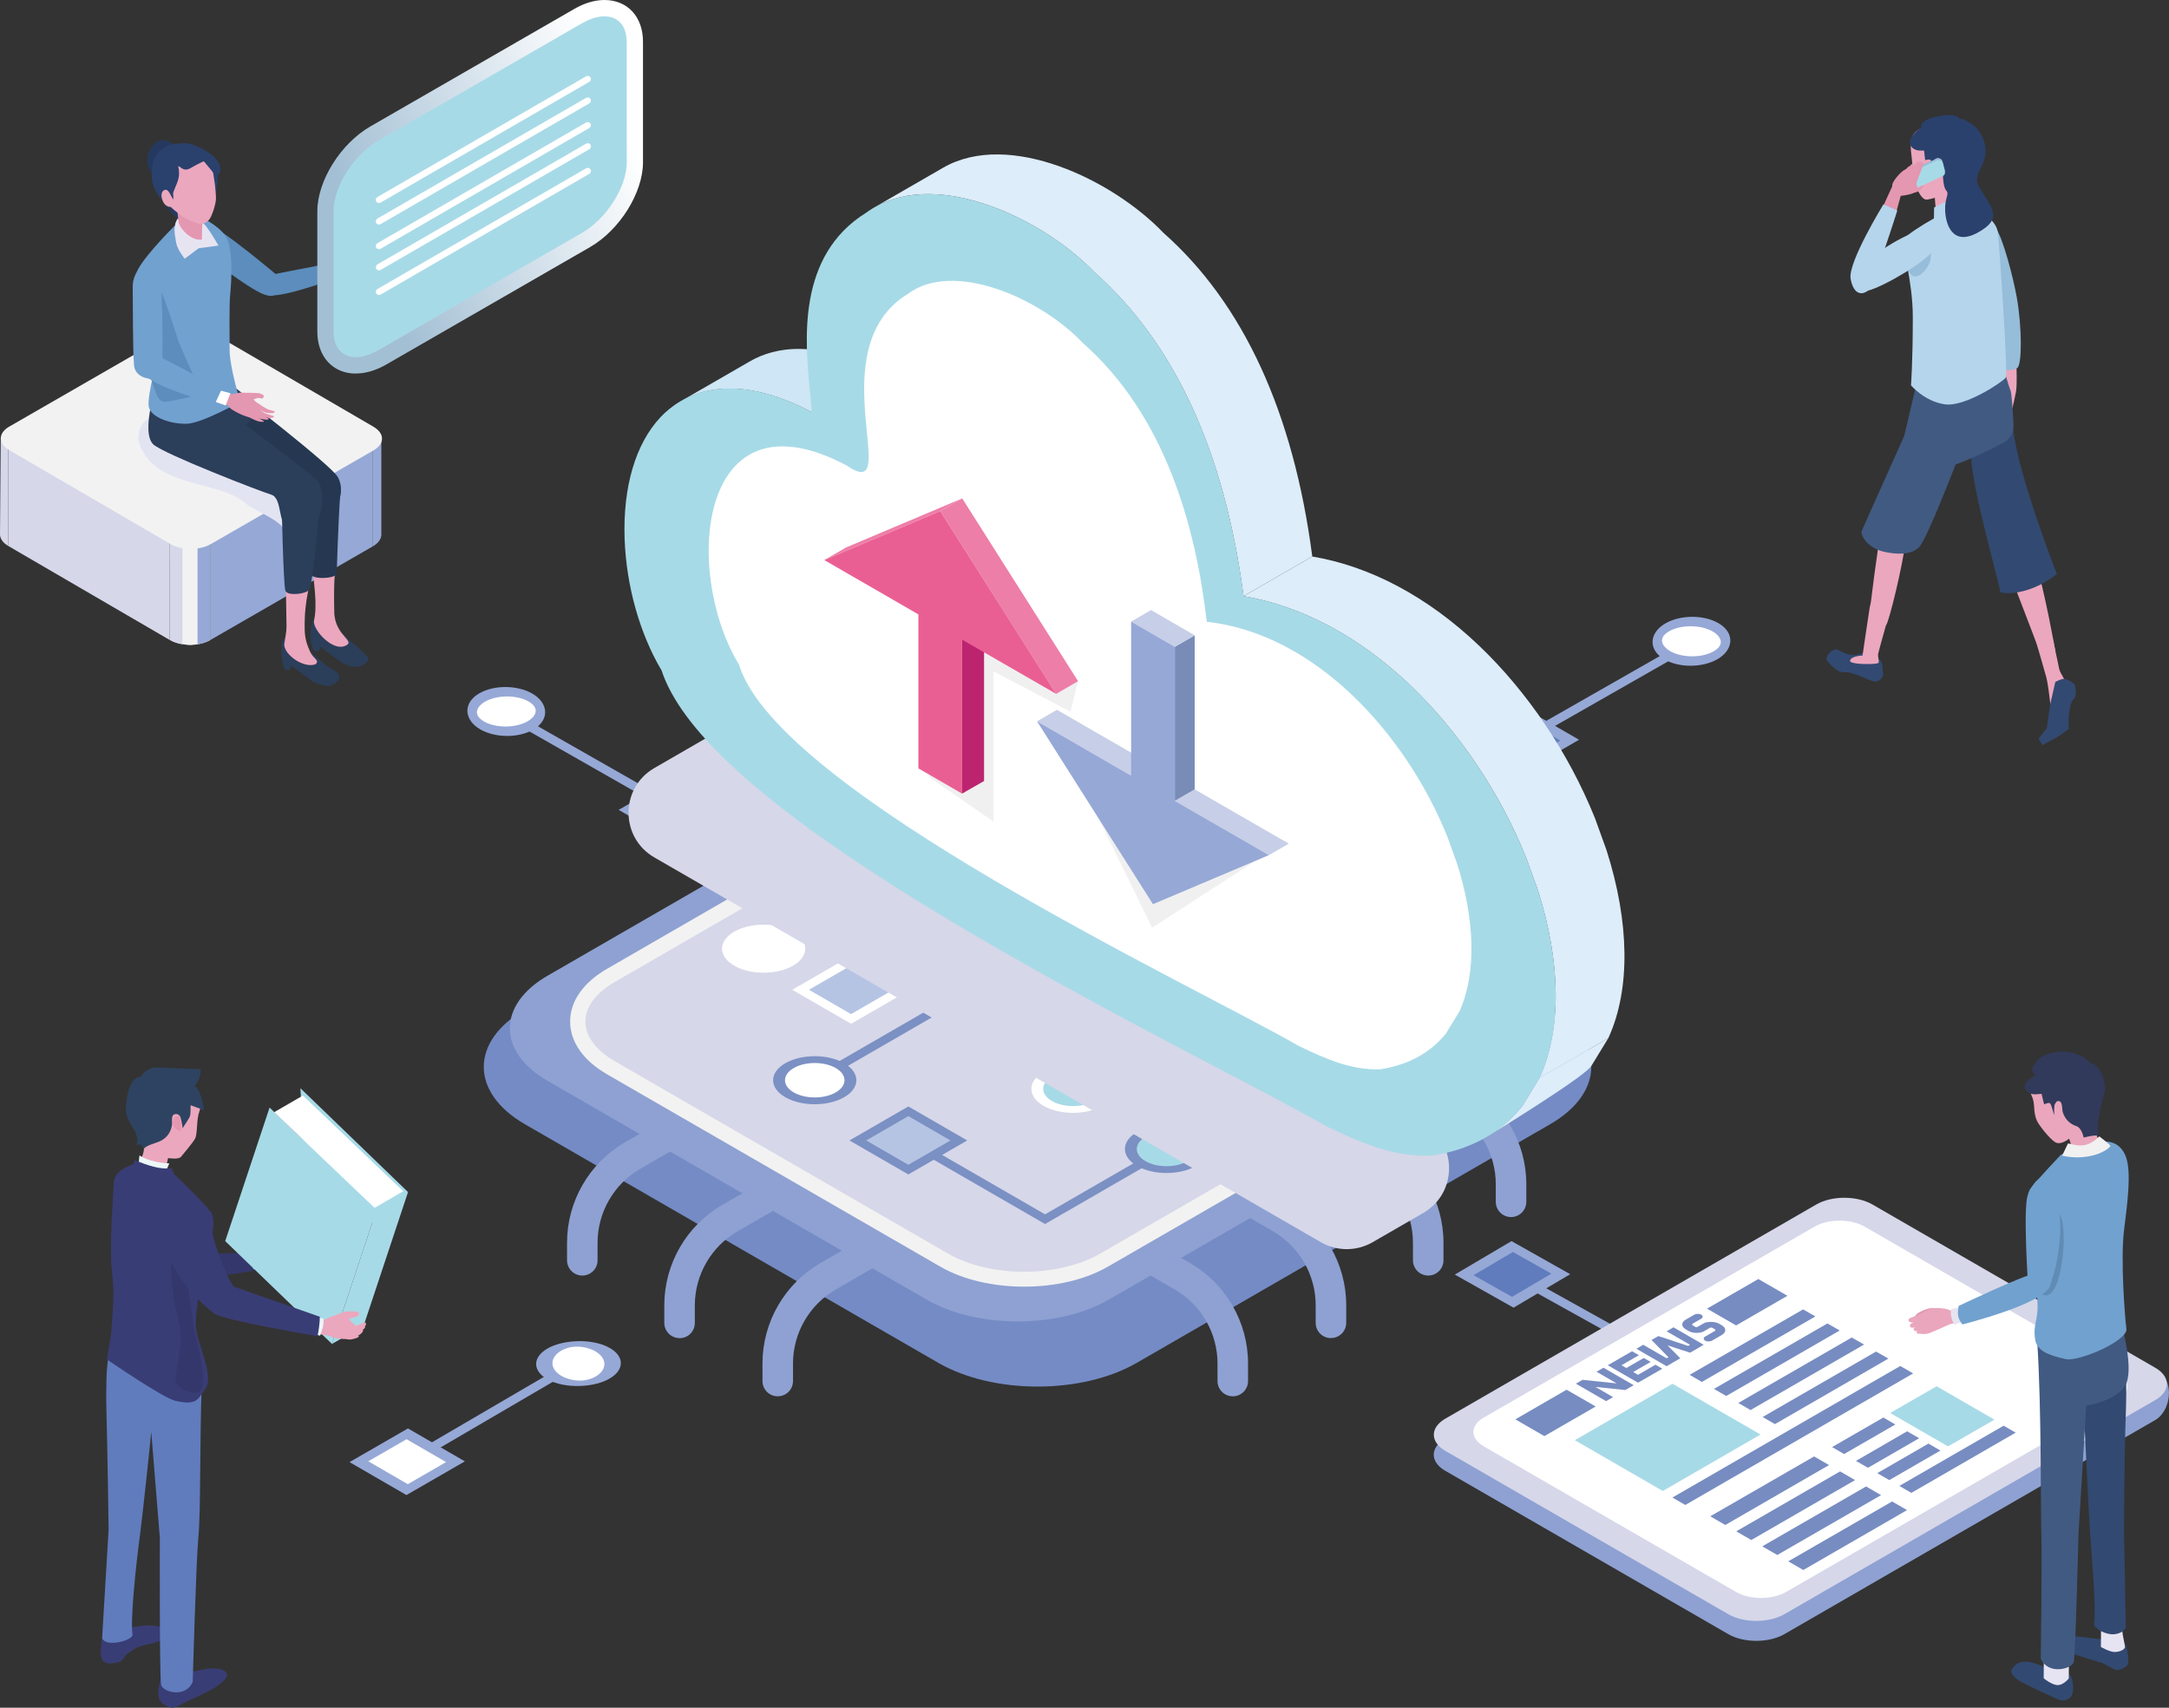 <?xml version="1.0" encoding="UTF-8"?><svg xmlns="http://www.w3.org/2000/svg" xmlns:xlink="http://www.w3.org/1999/xlink" viewBox="0 0 287 226"><rect x="0" y="0" width="287" height="226" fill="#333333" stroke="none"/><defs><style>.cls-1{fill:#253960;}.cls-1,.cls-2,.cls-3,.cls-4,.cls-5,.cls-6,.cls-7,.cls-8,.cls-9,.cls-10,.cls-11,.cls-12,.cls-13,.cls-14,.cls-15,.cls-16,.cls-17,.cls-18,.cls-19,.cls-20,.cls-21,.cls-22,.cls-23,.cls-24,.cls-25,.cls-26,.cls-27,.cls-28,.cls-29,.cls-30,.cls-31,.cls-32,.cls-33,.cls-34,.cls-35,.cls-36,.cls-37,.cls-38,.cls-39,.cls-40,.cls-41,.cls-42,.cls-43,.cls-44,.cls-45,.cls-46,.cls-47{stroke-width:0px;}.cls-2{fill:#415a82;}.cls-3{fill:#a7dae7;}.cls-4{fill:#2b3e5a;}.cls-5{fill:#7b90c3;}.cls-6{fill:#b6c4e4;}.cls-7{fill:url(#linear-gradient);}.cls-8{fill:#eba7bd;}.cls-9{fill:#eaa6bc;}.cls-10{fill:#2e4362;}.cls-11,.cls-47{fill:#d6d7e9;}.cls-12{fill:#f1f1f1;}.cls-13{fill:#c7cee7;}.cls-14{fill:#cee6f5;}.cls-15{fill:#e396af;}.cls-16{fill:#758bc5;}.cls-17{fill:#96bdd9;}.cls-18{fill:#db84a1;}.cls-19{fill:#e6e4f2;}.cls-20{fill:#e7e4f2;}.cls-21{fill:#b5d5ec;}.cls-22{fill:#e3e4f2;}.cls-22,.cls-47{mix-blend-mode:multiply;}.cls-23{fill:#8ea1d2;}.cls-24{fill:#ecf7f9;}.cls-25{fill:#607cbd;}.cls-26{fill:#bc2470;}.cls-27{fill:#5c8dbc;}.cls-28{fill:#798cb7;}.cls-29{fill:#e9a1b8;}.cls-30{fill:#313a5b;}.cls-31{fill:#e497b0;}.cls-32{fill:#ea5f93;}.cls-33{fill:#f2f2f2;}.cls-34{fill:#393d75;}.cls-35{fill:#34376b;}.cls-36{fill:#ed7ea8;}.cls-37{fill:#2a416d;}.cls-38{fill:#96a8d6;}.cls-39{fill:#ddedf9;}.cls-40{fill:#324971;}.cls-48{isolation:isolate;}.cls-41{fill:#71a1cf;}.cls-42{fill:#778cc1;}.cls-43{fill:#263851;}.cls-44{fill:#f0f0f0;}.cls-45{fill:#fff;}.cls-46{fill:#608bb4;}</style><linearGradient id="linear-gradient" x1="82.82" y1="16.51" x2="47.86" y2="31.38" gradientUnits="userSpaceOnUse"><stop offset="0" stop-color="#fff"/><stop offset="1" stop-color="#a3bfd4"/></linearGradient></defs><g class="cls-48"><g id="_レイヤー_2"><g id="_背景"><path class="cls-16" d="M205.12,148.78l-54.7,31.58c-7.25,4.19-19.01,4.19-26.27,0l-54.7-31.58c-7.25-4.19-7.25-10.98,0-15.17l54.7-31.58c7.25-4.19,19.01-4.19,26.27,0l54.7,31.58c7.25,4.19,7.25,10.98,0,15.17Z"/><path class="cls-23" d="M196.88,143.04l-50.17,28.96c-6.65,3.84-17.44,3.84-24.09,0l-50.17-28.96c-6.65-3.84-6.65-10.07,0-13.91l50.17-28.96c6.65-3.84,17.44-3.84,24.09,0l50.17,28.96c6.65,3.84,6.65,10.07,0,13.91Z"/><path class="cls-23" d="M77.05,168.81c-1.11,0-2.02-.9-2.02-2.02v-2.33c0-5.46,2.94-10.55,7.67-13.28l18.19-10.5c.96-.56,2.2-.23,2.76.74.56.97.23,2.2-.74,2.76l-18.19,10.5c-3.48,2.01-5.65,5.76-5.65,9.78v2.33c0,1.12-.9,2.02-2.02,2.02Z"/><path class="cls-23" d="M89.92,177.09c-1.12,0-2.02-.9-2.02-2.02v-2.33c0-5.46,2.94-10.55,7.67-13.28l18.19-10.5c.96-.56,2.2-.23,2.76.74.56.97.23,2.2-.74,2.76l-18.19,10.5c-3.48,2.01-5.65,5.76-5.65,9.79v2.33c0,1.12-.9,2.02-2.02,2.02Z"/><path class="cls-23" d="M102.91,184.79c-1.12,0-2.02-.9-2.02-2.02v-2.33c0-5.46,2.94-10.55,7.67-13.28l18.19-10.51c.96-.56,2.2-.23,2.76.74.56.97.23,2.2-.74,2.76l-18.19,10.51c-3.48,2.01-5.65,5.76-5.65,9.78v2.33c0,1.12-.9,2.02-2.02,2.02Z"/><path class="cls-23" d="M199.94,161.07c-1.11,0-2.02-.9-2.02-2.02v-2.33c0-4.02-2.16-7.77-5.65-9.78l-18.19-10.5c-.97-.56-1.3-1.79-.74-2.76.56-.97,1.79-1.3,2.76-.74l18.19,10.5c4.73,2.73,7.67,7.82,7.67,13.28v2.33c0,1.11-.9,2.02-2.02,2.02Z"/><path class="cls-23" d="M188.98,168.81c-1.11,0-2.02-.9-2.02-2.02v-2.33c0-4.02-2.16-7.77-5.65-9.78l-18.19-10.5c-.97-.56-1.3-1.79-.74-2.76.56-.97,1.79-1.3,2.76-.74l18.19,10.5c4.73,2.73,7.67,7.82,7.67,13.28v2.33c0,1.12-.9,2.02-2.02,2.02Z"/><path class="cls-23" d="M176.11,177.09c-1.11,0-2.02-.9-2.02-2.02v-2.33c0-4.02-2.16-7.77-5.65-9.79l-18.19-10.5c-.97-.56-1.3-1.79-.74-2.76.56-.97,1.79-1.3,2.76-.74l18.19,10.5c4.73,2.73,7.67,7.82,7.67,13.28v2.33c0,1.12-.9,2.02-2.02,2.02Z"/><path class="cls-23" d="M163.12,184.79c-1.12,0-2.02-.9-2.02-2.02v-2.33c0-4.02-2.17-7.77-5.65-9.78l-18.19-10.51c-.97-.56-1.3-1.79-.74-2.76.56-.97,1.79-1.3,2.76-.74l18.19,10.51c4.73,2.73,7.67,7.82,7.67,13.28v2.33c0,1.12-.9,2.02-2.02,2.02Z"/><path class="cls-11" d="M190.19,141.31l-44.09,25.46c-5.85,3.38-15.32,3.38-21.17,0l-44.09-25.46c-5.85-3.38-5.85-8.85,0-12.22l44.09-25.46c5.85-3.38,15.32-3.38,21.17,0l44.09,25.46c5.85,3.38,5.85,8.85,0,12.22Z"/><path class="cls-33" d="M135.51,170.28c-4.02,0-8.03-.88-11.09-2.65l-44.09-25.45c-3.15-1.82-4.89-4.3-4.89-6.99s1.74-5.16,4.89-6.98l44.09-25.46c6.12-3.53,16.07-3.53,22.18,0l44.09,25.46c3.15,1.82,4.89,4.3,4.89,6.98s-1.74,5.17-4.89,6.99l-44.09,25.45c-3.06,1.77-7.07,2.65-11.09,2.65ZM135.51,102.09c-3.65,0-7.3.8-10.08,2.41l-44.09,25.46c-2.5,1.44-3.88,3.3-3.88,5.24s1.38,3.79,3.88,5.24l44.09,25.46c5.56,3.21,14.6,3.21,20.16,0l44.09-25.46c2.5-1.45,3.88-3.3,3.88-5.24s-1.38-3.79-3.88-5.24l-44.09-25.46c-2.78-1.61-6.43-2.41-10.08-2.41Z"/><polygon class="cls-6" points="112.61 134.84 119.29 130.99 112.61 127.13 105.93 130.99 112.61 134.84"/><path class="cls-45" d="M104.83,130.99l7.79-4.5,7.79,4.5-7.79,4.5-7.79-4.5ZM112.61,127.77l-5.57,3.22,5.57,3.22,5.57-3.22-5.57-3.22Z"/><polygon class="cls-45" points="161.25 142.74 162.36 142.1 130.62 123.77 129.51 124.41 161.25 142.74"/><polygon class="cls-3" points="131.27 128.65 137.95 124.79 131.27 120.93 124.59 124.79 131.27 128.65"/><path class="cls-45" d="M123.48,124.79l7.79,4.5,7.79-4.5-7.79-4.5-3.15,1.82-1.11.64-3.53,2.04ZM125.7,124.79l2.41-1.4,1.11-.64,2.04-1.18,5.58,3.22-5.58,3.22-5.57-3.22Z"/><polygon class="cls-3" points="163.73 147.39 170.41 143.53 163.73 139.67 157.05 143.53 163.73 147.39"/><path class="cls-5" d="M155.94,143.53l7.79-4.5,7.79,4.5-7.79,4.5-7.79-4.5ZM163.73,140.31l-5.57,3.22,5.57,3.22,5.57-3.22-5.57-3.22Z"/><polygon class="cls-5" points="101.37 124.95 102.48 125.59 117.2 117.09 127.01 122.75 128.12 122.12 117.2 115.81 101.37 124.95"/><path class="cls-45" d="M97.71,123.62h0c-1.84,1.07-1.84,2.79,0,3.86h0c1.84,1.07,4.84,1.07,6.68,0h0c1.84-1.07,1.84-2.79,0-3.86h0c-1.84-1.07-4.84-1.07-6.68,0Z"/><path class="cls-45" d="M104.94,123.3c2.15,1.24,2.15,3.26,0,4.5-2.15,1.24-5.64,1.24-7.79,0-2.15-1.24-2.15-3.26,0-4.5,2.15-1.24,5.64-1.24,7.79,0ZM103.83,123.94c-1.54-.89-4.04-.89-5.57,0-1.54.89-1.54,2.33,0,3.22,1.54.89,4.04.89,5.57,0,1.54-.89,1.54-2.33,0-3.22Z"/><polygon class="cls-5" points="123.88 133.03 108.05 142.17 109.16 142.81 123.88 134.31 139.71 143.45 140.82 142.81 123.88 133.03"/><path class="cls-45" d="M104.46,141.03h0c-1.84,1.07-1.84,2.79,0,3.86h0c1.84,1.07,4.84,1.07,6.68,0h0c1.84-1.07,1.84-2.79,0-3.86h0c-1.84-1.07-4.84-1.07-6.68,0Z"/><path class="cls-5" d="M111.7,140.71c2.15,1.24,2.15,3.26,0,4.5-2.15,1.24-5.64,1.24-7.79,0-2.15-1.24-2.15-3.26,0-4.5,2.15-1.24,5.64-1.24,7.79,0ZM110.59,141.35c-1.54-.89-4.04-.89-5.57,0s-1.54,2.33,0,3.22c1.54.89,4.04.89,5.57,0,1.54-.89,1.54-2.33,0-3.22Z"/><path class="cls-3" d="M138.64,142.17h0c-1.84,1.07-1.84,2.79,0,3.86h0c1.84,1.07,4.84,1.07,6.68,0h0c1.84-1.07,1.84-2.79,0-3.86h0c-1.84-1.07-4.84-1.07-6.68,0Z"/><path class="cls-45" d="M145.87,141.85c2.15,1.24,2.15,3.26,0,4.5-2.15,1.24-5.64,1.24-7.79,0-2.15-1.24-2.15-3.26,0-4.5,2.15-1.24,5.64-1.24,7.79,0ZM144.76,142.49c-1.54-.89-4.04-.89-5.57,0-1.54.89-1.54,2.33,0,3.22,1.54.89,4.04.89,5.57,0,1.54-.89,1.54-2.33,0-3.22Z"/><polygon class="cls-23" points="169.27 138.28 170.05 137.82 158.61 131.22 170.17 124.55 159 118.1 158.22 118.55 168.6 124.55 157.05 131.22 169.27 138.28"/><path class="cls-6" d="M160.39,116.64h0c-1.3-.75-3.41-.75-4.71,0h0c-1.3.75-1.3,1.97,0,2.72h0c1.3.75,3.41.75,4.71,0h0c1.3-.75,1.3-1.97,0-2.72Z"/><path class="cls-45" d="M155.29,119.59c-1.51-.87-1.51-2.3,0-3.17,1.51-.87,3.98-.87,5.49,0,1.51.87,1.51,2.3,0,3.17-1.51.87-3.98.87-5.49,0ZM156.07,119.14c1.08.63,2.85.63,3.93,0,1.08-.63,1.08-1.64,0-2.27-1.08-.63-2.85-.63-3.93,0-1.08.63-1.08,1.64,0,2.27Z"/><path class="cls-45" d="M172.56,136.93h0c-1.3-.75-3.41-.75-4.71,0h0c-1.3.75-1.3,1.97,0,2.72h0c1.3.75,3.41.75,4.71,0h0c1.3-.75,1.3-1.97,0-2.72Z"/><path class="cls-45" d="M167.45,139.88c-1.51-.87-1.51-2.3,0-3.17,1.51-.87,3.98-.87,5.49,0,1.51.87,1.51,2.3,0,3.17-1.51.87-3.98.87-5.49,0ZM168.23,139.43c1.08.63,2.85.63,3.93,0,1.08-.63,1.08-1.64,0-2.27-1.08-.63-2.85-.63-3.93,0-1.08.63-1.08,1.64,0,2.27Z"/><polygon class="cls-5" points="138.28 161.99 154.11 152.85 153 152.21 138.28 160.71 122.45 151.57 121.34 152.21 138.28 161.99"/><path class="cls-3" d="M157.7,153.99h0c1.84-1.07,1.84-2.79,0-3.86h0c-1.84-1.07-4.84-1.07-6.68,0h0c-1.84,1.07-1.84,2.79,0,3.86h0c1.84,1.07,4.84,1.07,6.68,0Z"/><path class="cls-5" d="M150.46,154.31c-2.15-1.24-2.15-3.26,0-4.5,2.15-1.24,5.64-1.24,7.79,0,2.15,1.24,2.15,3.26,0,4.5-2.15,1.24-5.64,1.24-7.79,0ZM151.57,153.67c1.54.89,4.04.89,5.57,0,1.54-.89,1.54-2.33,0-3.22-1.54-.89-4.04-.89-5.57,0s-1.54,2.33,0,3.22Z"/><polygon class="cls-6" points="120.19 154.78 126.87 150.93 120.19 147.07 113.51 150.93 120.19 154.78"/><path class="cls-5" d="M112.4,150.93l7.79-4.5,7.79,4.5-7.79,4.5-7.79-4.5ZM120.19,147.71l-5.57,3.22,5.57,3.22,5.57-3.22-5.57-3.22Z"/><polygon class="cls-45" points="153.18 125 154.29 124.36 135.92 113.75 134.81 114.39 153.18 125"/><path class="cls-45" d="M149.12,121.93h0c-1.49.86-1.49,2.26,0,3.12h0c1.49.86,3.91.86,5.41,0h0c1.49-.86,1.49-2.26,0-3.12h0c-1.49-.86-3.91-.86-5.41,0Z"/><path class="cls-6" d="M136.54,112.08h0c-1.3-.75-3.41-.75-4.71,0h0c-1.3.75-1.3,1.97,0,2.72h0c1.3.75,3.41.75,4.71,0h0c1.3-.75,1.3-1.97,0-2.72Z"/><path class="cls-45" d="M131.43,115.02c-1.51-.87-1.51-2.3,0-3.17,1.51-.87,3.98-.87,5.49,0,1.51.87,1.51,2.3,0,3.17-1.51.87-3.98.87-5.49,0ZM132.21,114.57c1.08.63,2.85.63,3.93,0,1.08-.63,1.08-1.64,0-2.27-1.08-.63-2.85-.63-3.93,0-1.08.63-1.08,1.64,0,2.27Z"/><path class="cls-33" d="M27.82,71.38c-1.48.85-3.88.85-5.35,0l.11,13.32c1.47.86,3.76.86,5.25,0v-13.32Z"/><path class="cls-11" d="M1.1,58.94c-.73-.43-1-.48-1-1.04l-.1,12.82c0,.56.37,1.11,1.1,1.54v-13.32Z"/><polygon class="cls-11" points="22.46 71.38 1.1 58.94 1.1 72.26 22.46 84.7 22.46 71.38"/><path class="cls-38" d="M50.46,57.42c0,.56-.37,1.13-1.12,1.56v13.32c.75-.43,1.12-1,1.12-1.56v-13.32Z"/><polygon class="cls-38" points="49.34 58.98 27.82 71.38 27.82 84.71 49.34 72.3 49.34 58.98"/><path class="cls-33" d="M24.75,72.01v13.32c.24.01.49.02.73,0v-13.32c-.24.01-.49.01-.73,0Z"/><path class="cls-11" d="M24.14,71.94c-.62-.09-1.2-.28-1.68-.56v13.32c.48.28,1.06.47,1.67.56v-13.32Z"/><path class="cls-38" d="M27.81,71.38c-.48.28-1.06.46-1.67.56v13.32c.61-.1,1.19-.28,1.67-.56v-13.32Z"/><path class="cls-33" d="M49.46,56.5l-21.36-12.44c-1.47-.86-3.87-.86-5.35,0L1.22,56.46c-1.48.85-1.49,2.24-.02,3.1l21.36,12.44c1.47.86,3.87.86,5.35,0l21.52-12.4c1.48-.85,1.49-2.24.02-3.1Z"/><path class="cls-22" d="M18.38,58.54c1.92,6.08,10.35,4.96,13.93,7.94,1.73,1.44,5.1,2.22,5.7,4.39.18.67-.16,7.45.42,7.08.57-.37.53-8.51.2-10.12-.33-1.6-1.03-3.18-2.24-4.28-1.33-1.21-15.86-7.93-16.45-8.03-1.23-.2-1.85,2.09-1.56,3.02Z"/><path class="cls-4" d="M45.76,84.23c-2.07-1.76-1.01-.39-2.33-2.47-.73-.02-1.87-.05-2.05.42-.18.47-.29,1.2-.29,1.2-.11,1.77.41,2.7.41,2.7.26.17.52.17.78-.02l.03-.5,2.34,1.72c.42.38,1.07.7,1.7.88.69.19,1.43.07,2-.36.22-.17.42-.38.4-.6-.06-.61-2.47-2.24-2.99-2.97Z"/><path class="cls-8" d="M45.57,85.51c-1.59.6-4.06-2-4.04-3.29.53-2.18-.07-5.31-.09-6.41-.02-.93,2.91-.24,2.91-.24,0,0-.22,1.26-.12,5.45.08,3.26,3.09,3.83,1.34,4.5Z"/><path class="cls-4" d="M43.3,88.17c-2.07-1.76-2.4-1.84-3.72-3.92-.73-.02-1.7-.33-2.23.59l-.1.75c-.11,1.77.4,2.98.4,2.98.26.17.52.17.78-.02l.03-.5,2.34,1.72c.67.6,1.87,1.04,2.74,1.02,0,0,1.35-.48,1.36-1.1.02-.97-1.33-1.18-1.6-1.51Z"/><path class="cls-8" d="M41.75,87.91c-1.59.6-4.29-1.35-4.13-2.72.15-.99.29-1.56.29-2.31-.05-4.86-.18-5.56.08-6.39.25-.82,2.61-.42,2.94.12.33.54-.72,2.41-.61,6.78.03,1.37.44,2.21.72,2.87.4.92,1.31,1.12.71,1.65Z"/><path class="cls-43" d="M41.58,66.05c.16,6.07-.62,9.56-.51,9.91.24.77,3.19.65,3.45,0,.1-.26.11-4.99.56-11.56l-3.5,1.65Z"/><path class="cls-4" d="M37.26,66.1s.22,11.39.51,12.1c.29.71,2.84.42,3.17-.19s1.04-6.38,1.41-12.76l-5.09.85Z"/><path class="cls-43" d="M44.7,63.14c-.85-1.58-13.85-11.57-13.85-11.57l-5.3,4.45s14.85,10.56,16.26,11.64c1,.77,2.22.4,2.67-.45.44-.85,1.07-2.5.23-4.07Z"/><path class="cls-4" d="M20.32,58.84s2.96-.35,4.13-.56c2.05-.37,11.28-.86,8.46-5.17-2.82-4.31-9.14-2.65-10.69-1.97-3.74,1.64-1.9,7.7-1.9,7.7Z"/><path class="cls-4" d="M42.01,63.62c-.74-.9-14.07-10.78-14.07-10.78l-6.67-2.3c-.59-.15-2.72,6.77-.95,8.3,1.47,1.28,14.06,6.17,15.56,6.62,1.51.45.87,3.91,2.19,4.31,1.32.41,3.71-.25,4.1-1.19.71-1.7.58-4.06-.16-4.96Z"/><path class="cls-8" d="M43.03,35.7l.35,1.38s2.56-.76,2.66-.78c.37-.7.12-1.25-.34-1.72l-2.68,1.12Z"/><path class="cls-8" d="M45.59,34.68s.51-.76,1.19-1.14c.63-.34,1.43-.42,1.49-.42.07,0,.38-.12.65,0,.18.08.37.43.4.56.08.32-.13.67-.13.88,0,.24.1.37-.09.48-.76.47-2.65,1.93-4.24,1.23-.73.23.73-1.6.73-1.6Z"/><path class="cls-8" d="M46.93,33.37c0-.14,3.76-.79,3.92-.59.04.05.06.26-.06.42-.11.17-2.34.23-2.49.16-.15-.07-1.37,0-1.37,0Z"/><path class="cls-8" d="M48.15,33.52c0-.14,3.12-.39,3.28-.2.04.05.06.26-.06.42-.11.17-2.34.23-2.49.16-.15-.07-.73-.39-.73-.39Z"/><path class="cls-8" d="M47.87,34.13c0-.14,3.12-.39,3.28-.2.04.05.06.26-.06.42-.11.17-2.34.23-2.49.16s-.73-.39-.73-.39Z"/><path class="cls-8" d="M48.34,34.69c0-.1,2.36-.3,2.48-.15.03.04.04.2-.04.32-.09.13-1.77.17-1.88.12-.12-.05-.55-.3-.55-.3Z"/><path class="cls-18" d="M46.24,35.32c-.09-.53.53-2.01.75-1.94.16.05.55-.07.7,0,.26.13.33.86,0,.97-.2.07-.03.34-.1.41-.07.07-.16.07-.35.29-.24.28-.94.57-.99.27Z"/><path class="cls-8" d="M45.65,34.61c.31-.6,1.09-1.51,1.57-1.61l.17.68c-.08.13.25.62.09.91-.16.29-.62.75-1.04.74-.4-.01-1.17-.58-.79-.72Z"/><path class="cls-8" d="M46.26,33.9c0-.31.58-.97.68-1.11.13-.17.55-.89.6-.91.17-.1.39.32.37.48-.02.2-.41.54-.41.54,0,0-.01-.1-.15.66-.14.76-1.08.34-1.08.34Z"/><path class="cls-27" d="M37.02,36.73s-8.04-6.83-9.22-6.76c-1.18.07.13,4.45,1.57,5.46,3.04,2.15,5.79,4.18,6.88,3.64,1.61-.8.77-2.34.77-2.34Z"/><polygon class="cls-45" points="43.79 35.16 44.21 37.13 45.18 36.71 44.64 34.97 43.79 35.16"/><path class="cls-27" d="M33.12,37.05s.5,1.91,2.69,2.04c2.2.13,8.23-2.14,8.34-2.16l-.53-2.06s-10.52,1.95-10.5,2.18Z"/><path class="cls-41" d="M18.08,36.13c.3-1.39,4.22-5.5,5.39-6.59,0,0-.17.34-.34.81.42-.53.86-.97,1.31-1.26.73-.46,1.4-.46,1.99-.22-.06-.16-.1-.26-.1-.26,0,0,2.48,1.1,3.52,2.63s.78,6,.62,7.59c-.17,1.59-.07,5.14-.09,7.38-.02,2.3,1.4,6.96,1.4,6.96,0,0-5.01,2.84-7.05,2.91-2.11.07-4.8-.84-5.05-2.27-.25-1.44,1.3-6.96,1.3-6.96-1.75-3.66-3.2-9.33-2.9-10.72Z"/><path class="cls-27" d="M23.67,45.3c.79,1.95,3.03,6.83,3.03,6.83,0,0-3.03.81-4.81,1.05-1.31.17-1.59-2.65-2.43-4.47-.84-1.83-.05-5.75-.05-5.75,0,0,.35-5.23.51-5.87.6-2.43,3.36,7.25,3.75,8.21Z"/><path class="cls-20" d="M26.73,29.47c.55.11,2.17,3.03,2.17,3.03l-2.88.39s-2.02-2.05-1.94-2.78c.06-.51,2.1-.75,2.65-.64Z"/><path class="cls-20" d="M23.89,28.55c1.15-.77,1.9.06,1.9.06-.16,0-2.58,2.86-2.58,2.86,0,0-.48-2.15.68-2.91Z"/><path class="cls-1" d="M22.75,18.97c.66.44,1.8,2.32,1.62,3.77-.11.87-.84,2.98-1.28,2.95-.79-.06-2.52-1.92-3.18-2.96-.65-1.04-.55-2.57.38-3.55.93-.98,1.79-.64,2.46-.2Z"/><path class="cls-1" d="M24.91,27.95c-.46.76-.91,1.24-1.31,1.03-.71-.38-2.51-2.61-2.2-3.63.15-.49,4.27,1.33,3.5,2.6Z"/><path class="cls-37" d="M28.62,22.09c-.23-1.04-6.07-1.08-6.07-1.08,0,0,.05,5.64.43,5.97.82.69,3.25.99,4.56-.01.7-.35,1.68-2.19,1.08-4.88Z"/><path class="cls-31" d="M26.92,28.5c0,.56-.2,1.26-.18,1.74.01.3-.03,1.48-.03,1.48-1.16.15-2.13-.62-3.03-1.77l-.21-2.08s3.44.37,3.44.63Z"/><path class="cls-8" d="M26.61,29.65c.49-.07.71-.22,1.04-.55.33-.33.94-2.06.93-2.89,0-.47-.14-1.76-.14-1.76,0,0-.13-.9-.19-1.29-.45-3.23-3.55-3.93-6.09-2.4-3.24,1.95-.97,4.27.43,6.58.2.33.92.79,1.31,1.14.39.35,2.32,1.23,2.72,1.17Z"/><path class="cls-37" d="M21.2,19.98c1.5-1.22,1.79-.85,2.76-1.01,1.58-.25,4.61,1.44,5.07,2.8.46,1.36-.46,1.5-.46,1.5l-1.6-1.93s-.77.33-1.74.9c-1,.59-1.4-.32-1.65-.23,0,0,.22.79.04,1.59-.2.88-.79,1.79-.71,2.13,0,0,.28,1.43-.85,1.12-.83-.22-1.85-2.02-1.93-2.92-.18-2.11.28-3.34,1.05-3.97Z"/><path class="cls-8" d="M22.74,26.1c.33.6.86.92.39,1.18-.47.25-1.18.11-1.5-.49-.33-.6-.39-1.37.08-1.62.47-.25.71.34,1.03.93Z"/><path class="cls-20" d="M23.57,29.14c-.05.64,1.36,2.78,3.37,2.64l.2.43s-2.7,2.03-2.7,2.03c0,0-.92-1.12-1.11-2.03-.19-.91-.41-2.81.24-3.07Z"/><path class="cls-41" d="M21.49,48.98s.07-7.7-.08-8.54c-.15-.84.54-6.53-.76-6.33-1.31.2-3.12,1.72-3.09,3.87.03,2.15,0,8.14.17,10.33.16,2.18,3.71,2.36,3.77.68Z"/><path class="cls-31" d="M30.22,53.7l-.77-.4.48-1.26.91.12c.63-.21,1.45-.27,1.9-.02.73.39,1.21,1.26,1.21,1.26,0,0,.43-.1.28.93-.08.61-.41.78-1.04.9-.44.08-2.85-.98-2.97-1.53Z"/><polygon class="cls-45" points="28.55 53.2 29.24 51.71 30.49 52.04 29.86 53.66 28.55 53.2"/><path class="cls-41" d="M18.97,49.38c-1.02-1.79-.98-3.28-.98-3.28,0,0,1.54.41,3.41,1.27,3.31,1.54,7.67,4.26,7.73,4.27l-.91,1.74s-8.23-2.2-9.25-4Z"/><path class="cls-31" d="M34.22,55.77c-.55-.16-1.21-.52-1.6-.74-.35-.2-.77-.34-.65-.61.12-.27.44-.04,1.38.31.27.13.55.36.87.58.24.17.56.33.63.38.17.13-.02.2-.63.08Z"/><path class="cls-31" d="M34.2,55.36c-.55-.16-.81-.42-1.2-.64-.35-.2-.41-.24-.72-.44-.32-.39-.12-.52.81-.18.18.13.96.58,1.35.79.5.27,1.11.45,1.11.53,0,.24-.75.07-1.36-.05Z"/><path class="cls-31" d="M35.1,55.25c-.55-.16-1.05-.45-1.43-.67-.35-.2-.41-.24-.72-.44-.32-.39-.13-.57.81-.23.18.13.77.49,1.16.7.5.27,1.33.41,1.33.49,0,.24-.54.27-1.14.15Z"/><path class="cls-31" d="M35.21,54.62c-.55-.16-1.05-.45-1.43-.67-.35-.2-.41-.24-.72-.44-.19-.23-.82-1.05-.43-1.06.25,0,.71.5,1.08.63.18.12,1.12.77,1.5.97.51.28,1.15.34,1.15.42,0,.24-.54.27-1.14.15Z"/><path class="cls-31" d="M32.12,52.67c.84.52,1.96,0,1.96,0,0,0,.28,0,.52.06.24.06.37-.33.27-.42-.13-.1-.4-.28-.87-.3s-1.88-.05-2.3-.02c-.25.02-.14.21.43.68Z"/><path class="cls-7" d="M47.09,49.43c1.29,0,2.65-.4,4.04-1.2l26.93-15.52c3.94-2.27,7.02-7.2,7.02-11.23V5.59C85.11,2.25,83.05,0,79.98,0c-1.29,0-2.65.4-4.04,1.21l-26.93,15.52c-3.94,2.27-7.02,7.2-7.02,11.23v15.89c-.02,3.34,2.04,5.59,5.11,5.59Z"/><path class="cls-3" d="M50.06,46.35l26.93-15.52c3.28-1.89,5.94-6.08,5.94-9.35V5.59c.02-3.28-2.64-4.4-5.92-2.51l-26.93,15.52c-3.28,1.89-5.94,6.08-5.94,9.35v15.89c-.02,3.28,2.64,4.4,5.92,2.51Z"/><path class="cls-45" d="M50.15,32.98c.07,0,.15-.02.21-.06l27.62-15.98c.2-.12.27-.38.15-.58-.12-.2-.37-.27-.58-.15l-27.62,15.98c-.2.12-.27.38-.15.58.08.14.22.21.37.21Z"/><path class="cls-45" d="M50.15,29.72c.07,0,.15-.02.21-.06l27.62-15.98c.2-.12.27-.38.15-.58-.12-.2-.37-.27-.58-.15l-27.62,15.98c-.2.12-.27.38-.15.58.08.14.22.21.37.21Z"/><path class="cls-45" d="M50.15,26.87c.07,0,.15-.02.21-.06l27.62-15.98c.2-.12.27-.38.15-.58-.12-.2-.37-.27-.58-.15l-27.62,15.98c-.2.12-.27.38-.15.58.08.14.22.21.37.21Z"/><path class="cls-45" d="M50.16,39.04c.07,0,.15-.02.21-.06l27.62-15.98c.2-.12.27-.38.15-.58-.12-.2-.37-.27-.58-.15l-27.62,15.98c-.2.12-.27.38-.15.58.08.14.22.21.37.21Z"/><path class="cls-45" d="M50.16,35.78c.07,0,.15-.02.21-.06l27.62-15.98c.2-.12.27-.38.15-.58-.12-.2-.37-.27-.58-.15l-27.62,15.98c-.2.12-.27.38-.15.58.08.14.22.21.37.21Z"/><polygon class="cls-38" points="223.42 180.97 222.95 182.02 201.81 170.26 202.29 169.21 223.42 180.97"/><polygon class="cls-25" points="206.52 168.59 200.17 172.35 193.74 168.72 200.1 164.97 206.52 168.59"/><path class="cls-38" d="M207.77,168.63l-7.5,4.43-7.77-4.38,7.5-4.43,7.77,4.38ZM200.07,171.63l5.21-3.07-5.09-2.87-5.21,3.07,5.09,2.87Z"/><path class="cls-45" d="M219.59,183.38h0c-1.77-1-1.79-2.65-.04-3.69h0c1.75-1.04,4.62-1.06,6.39-.06h0c1.77,1,1.79,2.65.04,3.69h0c-1.75,1.04-4.62,1.06-6.39.06Z"/><path class="cls-38" d="M227.72,182.45c-.24.53-.7,1.02-1.36,1.41-1.94,1.15-5.02,1.17-7.01.04h0c-.99-.56-1.6-1.34-1.71-2.19-.13-.98.43-1.92,1.53-2.57,1.94-1.15,5.02-1.17,7.01-.04.99.56,1.6,1.34,1.71,2.19.05.4,0,.8-.17,1.17ZM219.83,182.85c1.56.88,4.2.84,5.77-.08.73-.43,1.12-1,1.05-1.52-.07-.5-.55-.87-.95-1.1-1.56-.88-4.2-.84-5.77.08-.73.43-1.12,1-1.05,1.52.07.5.55.87.94,1.1Z"/><polygon class="cls-38" points="75.63 180.08 77.45 180.36 56.7 192.49 54.88 192.21 75.63 180.08"/><polygon class="cls-45" points="53.89 189.76 60.27 193.45 53.87 197.14 47.49 193.45 53.89 189.76"/><path class="cls-38" d="M53.98,189.04l7.53,4.36-7.73,4.46-7.53-4.36,7.73-4.46ZM59.03,193.5l-5.23-3.03-5.07,2.92,5.23,3.03,5.06-2.92Z"/><path class="cls-45" d="M79.73,182.31h0c-1.77,1.02-4.63,1.02-6.39,0h0c-1.76-1.02-1.76-2.67,0-3.69h0c1.77-1.02,4.63-1.02,6.39,0h0c1.76,1.02,1.76,2.67,0,3.69Z"/><path class="cls-38" d="M78.29,177.61c.92.14,1.75.41,2.41.79,1.95,1.13,1.93,2.91-.05,4.05h0c-.98.57-2.34.91-3.83.97-1.7.07-3.32-.26-4.43-.9-1.95-1.13-1.93-2.91.05-4.05.98-.57,2.34-.91,3.82-.97.7-.03,1.38,0,2.02.11ZM78.82,182.17c1.55-.9,1.54-2.42-.04-3.33-.73-.42-1.71-.65-2.61-.62-.87.04-1.52.31-1.92.54-1.55.9-1.54,2.42.04,3.33.73.42,1.7.65,2.61.62.87-.04,1.52-.31,1.92-.54Z"/><polygon class="cls-38" points="66.33 94.68 66.82 93.63 87.83 105.61 87.34 106.66 66.33 94.68"/><polygon class="cls-25" points="83.1 107.23 89.5 103.55 95.88 107.24 89.49 110.93 83.1 107.23"/><path class="cls-38" d="M81.86,107.18l7.55-4.35,7.72,4.46-7.55,4.35-7.72-4.46ZM89.58,104.27l-5.24,3.02,5.06,2.92,5.24-3.02-5.06-2.92Z"/><path class="cls-45" d="M70.19,92.31h0c1.76,1.02,1.76,2.67,0,3.69h0c-1.77,1.02-4.63,1.02-6.39,0h0c-1.76-1.02-1.76-2.67,0-3.69h0c1.77-1.02,4.63-1.02,6.39,0Z"/><path class="cls-38" d="M62.05,93.15c.25-.53.71-1.01,1.37-1.39,1.95-1.13,5.03-1.11,7.01.03h0c.98.57,1.58,1.35,1.69,2.21.12.98-.45,1.92-1.56,2.56-1.95,1.13-5.03,1.11-7.01-.03-.98-.57-1.58-1.35-1.69-2.21-.05-.4.02-.8.19-1.17ZM69.95,92.84c-1.55-.9-4.19-.89-5.77.02-.73.42-1.13.99-1.07,1.51.06.5.54.88.93,1.11,1.55.9,4.19.89,5.77-.02.73-.42,1.13-.98,1.07-1.51-.06-.5-.54-.88-.93-1.11Z"/><polygon class="cls-38" points="224.47 85.39 223.98 84.34 202.97 96.33 203.46 97.38 224.47 85.39"/><polygon class="cls-25" points="207.7 97.95 201.31 94.26 194.92 97.96 201.31 101.64 207.7 97.95"/><path class="cls-38" d="M201.22,102.36l-7.55-4.35,7.72-4.46,7.55,4.35-7.72,4.46ZM196.16,97.9l5.24,3.02,5.06-2.92-5.24-3.02-5.06,2.92Z"/><path class="cls-45" d="M220.61,83.03h0c-1.76,1.02-1.76,2.67,0,3.69h0c1.77,1.02,4.63,1.02,6.39,0h0c1.76-1.02,1.76-2.67,0-3.69h0c-1.77-1.02-4.63-1.02-6.39,0Z"/><path class="cls-38" d="M228.94,85.03c-.11.86-.71,1.64-1.69,2.21-1.98,1.14-5.06,1.16-7.01.03-1.11-.64-1.68-1.57-1.56-2.56.11-.86.71-1.64,1.69-2.21h0c1.98-1.14,5.06-1.16,7.01-.03.66.38,1.12.86,1.37,1.39.17.37.24.76.19,1.17ZM219.92,84.66c-.06.52.34,1.08,1.07,1.51,1.58.91,4.22.92,5.77.02.39-.23.87-.6.93-1.11.06-.52-.33-1.08-1.07-1.51-1.58-.91-4.22-.92-5.77-.02-.39.23-.87.6-.93,1.11Z"/><path class="cls-47" d="M188.32,160.53l-6.7,3.87c-2.12,1.22-4.72,1.22-6.84,0l-88.19-50.92c-4.56-2.63-4.56-9.21,0-11.84l6.7-3.87c2.12-1.22,4.72-1.22,6.84,0l88.19,50.92c4.56,2.63,4.56,9.21,0,11.84Z"/><path id="_Path_" class="cls-14" d="M107.41,54.54c-8.4-4.39-13.92-3.41-17.28-1.47l9.1-5.25c3.36-1.94,8.88-2.92,17.28,1.47l-9.1,5.25Z"/><path id="_Path_-2" class="cls-39" d="M203.71,142.65l-2.26,3.7-.1.12c-1.33,1.65-2.91,3.01-4.74,4.06,0,0,12.51-7.66,13.84-9.32l.1-.12,2.26-3.7-9.1,5.25Z"/><path id="_Path_-3" class="cls-39" d="M203.71,142.65l.06-.14c2.86-6.37,2.76-15.15-.29-24.73l-1.51-4.18-.03-.08c-3.46-8.61-8.92-16.72-15.36-22.85-6.76-6.43-14.34-10.47-22.04-11.77l9.1-5.25c7.7,1.3,15.28,5.34,22.04,11.77,6.44,6.13,11.89,14.24,15.36,22.85l.03.08,1.51,4.18c3.05,9.58,3.16,18.36.29,24.73l-.06.14-9.1,5.25Z"/><path id="_Path_-4" class="cls-39" d="M164.54,78.9c-2.49-19.06-9.12-33.47-19.71-42.85-6.66-6.97-20.42-13.63-29.14-8.6l9.1-5.25c8.72-5.04,22.48,1.63,29.14,8.6,10.59,9.38,17.22,23.78,19.71,42.85l-9.1,5.25Z"/><path id="_Path_-5" class="cls-3" d="M188.62,152.95c-4.61,0-8.65-1.75-13.04-3.86l-.16-.09c-2.99-1.72-7.76-4.22-13.29-7.12-12.53-6.57-29.68-15.56-44.42-24.98-17.81-11.38-27.68-20.6-30.17-28.17-2.89-4.87-4.67-11.19-4.89-17.41-.24-6.89,1.45-12.61,4.76-16.12,2.64-2.79,8.73-6.57,20-.68-.05-.85-.15-1.84-.23-2.67-.66-6.73-1.77-17.99,7.43-23.7,8.63-6.3,23.28.62,30.23,7.89,10.59,9.38,17.22,23.78,19.71,42.85,7.7,1.3,15.28,5.34,22.04,11.77,6.44,6.13,11.89,14.24,15.36,22.85l.03.08,1.51,4.18c3.05,9.58,3.16,18.36.29,24.73l-.06.14-2.26,3.7-.1.12c-2.8,3.48-6.72,5.64-11.66,6.44l-.14.02h-.14c-.26.02-.53.02-.79.02Z"/><path class="cls-45" d="M193.12,133.84l-1.79,2.93c-1.95,2.43-4.79,4.12-8.65,4.74-3.82.16-7.26-1.37-10.8-3.07-13.95-8.04-68.98-33.68-74.09-50.47-7.5-12.33-5.44-36.84,14.27-26.35,7.7,5.28-3.88-15.41,8.07-22.73,6-4.48,17.46.5,23.16,6.51,10.87,9.58,14.94,24.27,16.39,36.89,14.34,1.56,26.36,14.84,31.84,28.46l1.26,3.49c2.33,7.31,2.66,14.43.34,19.6Z"/><polygon id="_Path_-6" class="cls-44" points="167.94 112.74 152.45 122.78 142.51 102.49 150.38 105.48 170.31 111.44 167.94 112.74"/><polygon id="_Path_-7" class="cls-13" points="149.67 102.65 137.22 95.46 139.85 93.94 152.3 101.13 149.67 102.65"/><polygon id="_Path_-8" class="cls-13" points="167.9 113.17 155.45 105.99 158.08 104.47 170.53 111.65 167.9 113.17"/><polygon id="_Path_-9" class="cls-28" points="155.45 105.99 155.45 85.6 158.08 84.08 158.08 104.47 155.45 105.99"/><polygon id="_Path_-10" class="cls-13" points="155.45 85.6 149.67 82.26 152.3 80.74 158.08 84.08 155.45 85.6"/><polygon id="_Path_-11" class="cls-38" points="167.9 113.17 152.56 119.66 137.22 95.46 149.67 102.65 149.67 82.26 155.45 85.6 155.45 105.99 167.9 113.17"/><polygon id="_Path_-12" class="cls-44" points="131.45 108.72 123.02 102.91 123.98 70.44 142.65 90.15 141.64 94.19 131.45 88.85 131.45 108.72"/><polygon id="_Path_-13" class="cls-26" points="127.3 105.03 127.3 84.65 130.21 82.97 130.21 103.36 127.3 105.03"/><polygon id="_Path_-14" class="cls-36" points="139.75 91.83 124.41 67.64 127.32 65.96 142.65 90.15 139.75 91.83"/><polygon id="_Path_-15" class="cls-36" points="124.41 67.64 109.07 74.12 111.98 72.44 127.32 65.96 124.41 67.64"/><polygon id="_Path_-16" class="cls-32" points="127.3 105.03 121.52 101.69 121.52 81.31 109.07 74.12 124.41 67.64 139.75 91.83 127.3 84.65 127.3 105.03"/><path class="cls-8" d="M38.51,164.91c.25-.19,1.09-.52,1.24-.54.34-.03,1.29-.1,1.31-.32.02-.22-.35-.29-.58-.25-.32.04-.75.07-1.05.11-.29.03-1.04.09-1.55.24-.24.07-.46.06-.63.2-.29.24-.19.8.24.89.03-.06.81-.16,1.03-.33Z"/><path class="cls-8" d="M33.1,167.74c-.09-.16-.16-1.14-.12-1.56.01-.15,1.22-.26,1.24-.32.1-.31,3.25-2.04,3.25-2.04,0,0,.12.23.27.52.11.21.66.09.74.31.24.69.17,1.76-.12,2-.29.24-5.02,1.55-5.26,1.09Z"/><path class="cls-8" d="M37.74,165.04c.59-.28,1.5-.67,1.87-.73.36-.06,1.48-.36,1.56-.04.09.32-.47.42-.67.47-.27.07-.8.19-.8.19,0,0-.64.31-.82.4-.46.21-.92.85-1.38.52-.21-.41,0-.7.24-.8Z"/><path class="cls-8" d="M37.78,165.94c.27-.37,2.09-1.08,2.09-1.08,0,0,.92-.35.99-.06.08.28-.97.62-.97.62,0,0-.59.22-.84.36-.26.15-.51.36-.82.39-.35.04-.5-.07-.45-.24Z"/><path class="cls-8" d="M39.44,166.04c-.33.13-.98.71-1.34.64-.15-.03-.52-.2-.61-.32-.03-.05.97-.6,1.17-.65.32-.08.65-.2.99-.23.26-.03.84-.44.8-.18-.04.27-.72.63-1.01.74Z"/><path class="cls-21" d="M33.8,165.73l.62,2.1-1.26.21s-.33-2.1-.33-2.1l.97-.21Z"/><path class="cls-8" d="M35.02,165.24c.21-.69,1.76-1.36,2.5-1.77.7-.39,1.46-.62,1.52-.59.47.28-.41.85-.58.97-.47.3-.63.68-.89,1.15-.34.61-2.75.95-2.54.24Z"/><path class="cls-35" d="M33.06,165.78s-6.85.14-7,.25c-1.25.02-8.38-11.03-8.38-11.03-2.1.42-2.39,2.89-2.1,4.07,0,0,5.87,10.09,7.91,10.28,2.03.19,10.08-1.17,10.08-1.17,0,0-.44-2.36-.5-2.4Z"/><path class="cls-34" d="M23.43,221.45c.58.23,3.65-.63,4.24-.63s1.86-.16,2.33.65c.31.52-.95,1.56-2.01,2.13-1.32.7-2.42,1.2-2.77,1.34-.63.25-1.9,1.06-2.4,1.06s-1.57-.52-1.78-1.22c-.21-.69-.08-1.65.55-3.71l1.84.38Z"/><path class="cls-34" d="M15.37,215.51c.46.24,3.46-.51,4.48-.41.94.1,1.6.13,1.92.6s0,1.17-.59,1.45c-.75.36-2.18.49-3.12.92-.42.2-1.42.95-1.42.95,0,0-.43.8-.77.9-1.41.42-1.81.18-2.22-.11-.71-.51-.03-3.61-.03-3.61l1.74-.69Z"/><path class="cls-25" d="M14.37,202.3s-.14-10.34-.28-15.16c-.05-1.89-.04-3.56,0-4.79.14-4.38,1.5-7.9,1.84-8.74.93-2.32,5.82-2.97,5.82-2.97,1.37.71,5.02,10.72,4.97,11.97-.33,8.22-.12,17.18-.48,20.93-.29,3.06-.74,19.03-.74,19.03-.93,2.22-3.95,1.37-4.18.41-.23-.95-.17-19.45-.17-19.45l-1.14-14.05c-.03.63-1.16,11.19-1.45,13.37-.61,4.51-1.32,11.46-1.03,13.49.1.72-3.47,1.74-4.02.48l.87-14.53Z"/><path class="cls-34" d="M14.16,179.92s7.34,5.04,8.98,5.45c3.15.77,3.1-.47,3.93-1.41,1.57-1.78-1.29-6.45-1.16-8.92.31-5.68,1.75-9.04,2.03-10.78.18-1.13.58-3-.05-3.86-.96-1.31-4.86-5.03-4.86-5.03,0,0-4.51-1.84-4.84-1.63-.82.51-1.6.71-2.17,1.13-.46.34-.92.98-.95,1.5-.05,1.07-.62,8.51-.29,11.5.43,3.91.13,5.2-.07,8.61-.02.3-.57,3.44-.57,3.44Z"/><path class="cls-35" d="M23.26,182.95c.03.42,2.37,2.2,3.33.96.96-1.24-.86-7.65-.86-7.65l-1.77-12.82c-.02.38-1.37,3.76-1.36,4.15.04,1.5.23,2.83.41,4.31.21,1.76,1.03,3.8.9,5.57-.16,2.3-.76,4.13-.67,5.47Z"/><path class="cls-8" d="M17.79,147.87c.06.6.31,1.55.31,1.55,1.69,2.08.79,3.86.03,4.59,0,0,1.05.54,2.25.77,1.2.24,1.56-.18,1.56-.18l.3-1.34s1.38.25,1.72-.18c.34-.43,1.52-1.79,1.85-2.39.35-.63.15-2.48.58-3.63.51-1.38-.33-2.99-1.33-4.07-.99-1.08-3.4-1.06-4.8-.64-1.22.37-2.11,1.35-2.39,2.19-.29.84-.22,1.88-.08,3.33Z"/><path class="cls-31" d="M23.63,147.76c-.33-.21-.86.39-.73,1,.13.61.7.98,1.04.88,0,0,.02-1.66-.31-1.88Z"/><path class="cls-10" d="M16.66,146.56c.13-1.65.44-3.95,2.06-4.1.17-.6,1.13-1.15,1.74-1.19l6.08.24h0c.05.85-.27,1.63-.81,2.2.89.47,1.28,3.21,1.28,3.21,0,0-1.79-.65-1.79-.65-.02.35.02.88-.06,1.35-.07.38-.83,1.38-1.01,1.71.03-.19-.21-1.43-.32-1.59-.19-.27-.47-.37-.77-.26-.49.19-.21,1.06-.33,1.58-.2.9-.71,1.56-1.54,1.96-.68.32-1.75.49-2.22,1.07-.14-.55-.42-.78-.93-.53.71-1.76-1.55-2.86-1.38-5.01Z"/><path class="cls-24" d="M21.98,154.99s.23-.62.42-1.02c-2.76-.14-3.95-1.06-3.95-1.06l-.12,1.17s-.32.05.57.38c1.48.55,3.08.53,3.08.53Z"/><path class="cls-34" d="M22.69,154.59c-1.45.23-3.09-.34-4.87-1.05,0,0-.18.73-.46,1.07.67,1.12,2.76,1.23,5.71.8l-.38-.82Z"/><polygon class="cls-3" points="41.1 168.73 53.99 157.76 39.75 144.02 41.1 168.73"/><polygon class="cls-3" points="35.67 146.58 41.1 151.76 49.8 160.18 45.55 172.98 43.93 177.86 41.1 175.15 33.02 167.36 29.8 164.25 35.67 146.58"/><polygon class="cls-45" points="40.08 144.99 36.28 147.19 49.56 159.85 53.36 157.65 40.08 144.99"/><polygon class="cls-3" points="49.8 160.18 43.93 177.86 48.12 175.44 53.99 157.76 49.8 160.18"/><path class="cls-8" d="M47.11,175.49s1.19-.6,1.28-.43c.22.43-.54.96-1.14.93-.28-.01-.97-.25-1.2-.36-.38-.18-.41-.87.03-1.09.05.05,1.03.94,1.03.94Z"/><path class="cls-8" d="M42.7,174.84l-.45,1.73s.62.1,1.08.16c.3.04.58.23.72.27.65.21,1.9.23,1.9.23,0,0,.42.11.51-.24.07-.26.17-.53.19-.8.08-.82-.75-1.2-.92-1.99-.16-.72-2.88.33-3.04.63Z"/><path class="cls-8" d="M46.45,176.75c.72.15,1.72-.91,1.72-.91.37-.19,0-.62-.75,0,0,0-1.04-.4-1.45.09-.13.5.18.76.48.82Z"/><path class="cls-8" d="M46.45,176.7c.48.61,1.9-.43,1.52-.74-.27-.22-.9.22-1.25.27-.4.06-.37.3-.26.47Z"/><path class="cls-8" d="M45.9,176.89c-.14.1.03.16,0,.33-.01.07.58.06.66.03.22-.07.96-.2.92-.43-.05-.23-1.24-.17-1.58.06Z"/><path class="cls-8" d="M43.34,175.02c.36-.71.7-.83,2.12-1.37.27-.1,2.28-.3,2.04.31-.11.29-.65.43-.88.44-.62.01-.34.63-.87.93-.69.4-1.88.15-2.42-.3Z"/><path class="cls-24" d="M41.26,176.46l1.09.31c.35-.91.51-1.46.44-2.25l-1.19-.31-.33,2.25Z"/><path class="cls-34" d="M22.11,164.66c.26,4.03,5,8.37,6.35,9.24,1.35.86,13.55,2.94,13.55,2.94.12-.55.32-1.76.31-2.58l-11.42-4s-1.94-2.86-3.02-8.08c-.88-4.23-6.02-1.55-5.77,2.48Z"/><path class="cls-23" d="M191.26,194.66l37.43,21.61c2.05,1.18,5.36,1.18,7.41,0l49.08-28.34c2.05-1.18,2.56-5.06.51-6.24l-37.95-19.65c-2.05-1.18-5.36-1.18-7.41,0l-49.08,28.34c-2.05,1.18-2.05,3.1,0,4.28Z"/><path class="cls-11" d="M191.26,192.02l37.43,21.61c2.05,1.18,5.36,1.18,7.41,0l49.08-28.34c2.05-1.18,2.05-3.1,0-4.28l-37.43-21.61c-2.05-1.18-5.36-1.18-7.41,0l-49.08,28.34c-2.05,1.18-2.05,3.1,0,4.28Z"/><path class="cls-45" d="M196.34,191.42l33.38,19.27c1.83,1.05,4.78,1.05,6.61,0l43.77-25.27c1.83-1.05,1.83-2.76,0-3.82l-33.38-19.27c-1.83-1.05-4.78-1.05-6.61,0l-43.77,25.27c-1.83,1.05-1.83,2.76,0,3.82Z"/><polygon class="cls-3" points="232.95 189.85 220.02 197.32 208.38 190.6 221.31 183.13 232.95 189.85"/><polygon class="cls-3" points="263.9 187.88 257.76 191.42 250.11 187 256.25 183.46 263.9 187.88"/><polygon class="cls-42" points="240.21 174.22 225.19 182.89 223.57 181.95 238.58 173.29 240.21 174.22"/><polygon class="cls-42" points="243.43 176.08 228.41 184.75 226.79 183.81 241.8 175.15 243.43 176.08"/><polygon class="cls-42" points="246.65 177.94 231.63 186.61 230.01 185.67 245.02 177.01 246.65 177.94"/><polygon class="cls-42" points="249.87 179.8 234.86 188.47 233.23 187.53 248.24 178.87 249.87 179.8"/><polygon class="cls-42" points="253.15 181.76 223 199.17 221.29 198.19 251.44 180.78 253.15 181.76"/><polygon class="cls-42" points="242.02 193.89 228.29 201.82 226.3 200.67 240.04 192.75 242.02 193.89"/><polygon class="cls-42" points="245.46 195.88 231.73 203.81 229.74 202.66 243.48 194.73 245.46 195.88"/><polygon class="cls-42" points="248.9 197.87 235.17 205.79 233.18 204.65 246.92 196.72 248.9 197.87"/><polygon class="cls-42" points="252.34 199.85 238.61 207.78 236.62 206.63 250.36 198.71 252.34 199.85"/><polygon class="cls-42" points="266.71 189.6 252.91 197.57 251.32 196.65 265.12 188.68 266.71 189.6"/><polygon class="cls-42" points="250.79 188.52 244.01 192.43 242.42 191.51 249.2 187.6 250.79 188.52"/><polygon class="cls-42" points="253.94 190.34 247.17 194.25 245.58 193.34 252.35 189.42 253.94 190.34"/><polygon class="cls-42" points="256.76 191.97 249.99 195.88 248.4 194.96 255.17 191.05 256.76 191.97"/><polygon class="cls-42" points="211.14 186.14 204.35 190.06 200.51 187.84 207.29 183.92 211.14 186.14"/><polygon class="cls-42" points="236.51 171.49 229.72 175.41 225.87 173.19 232.66 169.27 236.51 171.49"/><polygon class="cls-42" points="216.74 182.99 219.96 181.14 219.05 180.61 216.74 181.95 216.1 181.58 218.41 180.24 217.5 179.72 215.19 181.05 214.55 180.68 216.86 179.35 215.95 178.83 212.74 180.68 216.74 182.99"/><polygon class="cls-42" points="223.62 177.97 223.37 178.12 219.87 176.96 219.43 176.82 218.53 177.34 218.78 177.59 220.77 179.62 220.53 179.76 217.43 177.97 216.53 178.5 220.53 180.81 221.43 180.28 221.43 180.28 222.34 179.76 221.84 179.26 221.76 179.17 221.1 178.51 220.64 178.04 221.45 178.31 222.61 178.69 222.75 178.73 223.62 179.02 224.53 178.5 224.53 178.5 225.43 177.97 221.43 175.66 220.53 176.19 223.62 177.97"/><polygon class="cls-42" points="213.91 183.08 209.4 182.61 208.52 183.12 212.52 185.43 213.44 184.9 211.11 183.55 215.06 183.96 216.17 183.32 212.17 181.01 211.25 181.54 213.91 183.08"/><path class="cls-42" d="M226,174.98c-.17,0-.34.03-.47.11l-.07.04c-.06.03-.12.06-.18.09l-.73.42c-.06.01-.14,0-.19-.02l-.38-.22c-.11-.06-.11-.17,0-.23l1.13-.65c.25-.15.25-.38,0-.53-.25-.15-.66-.15-.92,0l-1.13.65c-.62.36-.62.93,0,1.29l.38.22c.44.25,1.09.31,1.63.18.11-.02.21-.05.29-.1.06-.03.12-.05.18-.09l.74-.43c.11-.03.24-.02.32.03l.3.18c.11.06.11.17,0,.23l-1.28.74c-.25.15-.25.38,0,.53.25.15.66.15.92,0l1.28-.74c.62-.36.62-.94,0-1.29l-.3-.18c-.41-.24-.99-.32-1.52-.24Z"/><path class="cls-40" d="M272.07,220.91c-.58.21-2.84-.96-3.82-1-.98-.03-1.57.23-2.05,1-.31.49.35,1.22,1.41,1.76,1.31.67,2.38,1.2,2.73,1.33.63.24,2.04,1.05,2.54,1.05.49,0,1.13-.22,1.34-.88s.07-2.09-.35-2.53c-.43-.43-1.79-.74-1.79-.74Z"/><path class="cls-40" d="M279.57,216.94c-.45.22-3.26-.22-4.33-.33-.91-.09-1.57.04-1.89.47-.32.43-.26,1.28.31,1.54.72.34,4.54,1.48,4.54,1.48,0,0,.71.38,1.41.76s1.33-.06,1.73-.33c.69-.47-.09-2.95-.09-2.95l-1.69-.65Z"/><path class="cls-19" d="M270.42,222.11s1.08.9,1.86.9,1.46-.88,1.46-.88l.02-3.22-3.32-.02-.02,3.22Z"/><path class="cls-19" d="M277.99,217.96s1.21.71,1.88.67c.68-.03,1.27-.33,1.3-.65.03-.33-.44-1.82-.4-3.04l-2.76-.06-.02,3.09Z"/><path class="cls-40" d="M275.7,186.05s5.63-6.65,5.64-3.51-.02,3.48-.08,5.37c-.17,4.8-.22,14.51-.22,14.51l.25,13.01c-.24.52-1.13.93-1.96.85-1.17-.12-2.31-.93-2.25-1.35.31-2.01-.23-7.77-.54-12.29-.18-2.63-.8-15.95-.84-16.59Z"/><path class="cls-2" d="M269.55,177.64c-.2-3.12,9.71-6.31,10.67-4,.35.83,2.11,6.97,1.16,9.35-.94,2.38-5.33,3.04-5.33,3.04l-1.03,17.05s-.38,15.91-.62,16.86c-.24.95-3.41,1.78-4.37-.44,0,0,.18-12.7.09-15.77-.13-4.33.03-17.06-.55-26.09Z"/><path class="cls-41" d="M281.37,175.85c.2,1.59-6.25,4.36-7.99,4.02-2.55-.51-3.85-1.25-4.07-2.49-.38-2.12.42-2.55.29-5.01-.3-5.66-.98-8.93-1.27-10.66-.18-1.13-.3-3.59.36-4.44,1.01-1.3,4.03-4.47,4.03-4.47,0,0,4.7-1.49,5.08-1.6.71-.2,2.5-.37,3.42,1.69.92,2.07.19,6.94-.17,9.92-.47,3.89.09,11.28.31,13.03Z"/><path class="cls-9" d="M277.28,145.98c-.65,1.12-.15,4.48.65,5.11,0,0-1.01.59-2.19.9-1.18.31-1.57-.05-1.57-.05l-.38-1.25s-1.13.96-1.9.44c-.77-.52-2.01-2.12-2.31-2.7-.64-1.27-.22-2.28-.72-3.33-.59-1.26.55-2.82,1.47-3.92.92-1.1,3.31-1.26,4.74-.97,1.24.26,2.18,1.12,2.52,1.9.34.77.34,2.76-.31,3.88Z"/><path class="cls-12" d="M273.64,151.32c1.42.36,2.61.61,4.13-.93,0,0,1.25.92,1.5,1.27-.78,1-3.52,1.96-6.41,1.28l.78-1.62Z"/><path class="cls-46" d="M271.06,164.4s-2.3-4.53-.75-6.02c1.55-1.49,1.56,1.6,2.24,2.39,1.12,1.29.43,11.53-2.18,10.6-1.01-.36.69-6.97.69-6.97Z"/><path class="cls-41" d="M268.32,158.18c-.66,1.6.04,12.04.04,12.04,0,0,1.55,1.48,2.66.08,1.11-1.4,2.41-8.67.92-12.42-1.49-3.75-2.95-1.31-3.62.3Z"/><path class="cls-15" d="M258.99,174.25c-.47-.64-.98-.79-2.52-1.09-.12-.02-.7-.12-1.31.03-.92.24-1.94.81-1.74,1.15.15.27,1.84-.14,2.09-.17.65-.09.43.57,1.02.78.77.28,1.97-.16,2.46-.7Z"/><path class="cls-9" d="M253.51,174.97c.75-.27,2.11-1.2,1.34-1.38-.03.05-1,.42-1.97.79-.8.3-.12.86.63.59Z"/><path class="cls-9" d="M253.25,175.05c-.74.11-.59.65-.26.66.3,0,.9,0,1.21-.12.31-.12.57-.32.45-.62-.12-.3-.98.02-1.4.08Z"/><path class="cls-9" d="M253.5,175.66c-.54.12-.26.58.16.51.3-.05.75.09.98-.06.38-.24.55-.42.06-.57-.28-.02-.42-.05-1.19.12Z"/><path class="cls-9" d="M254.17,175.93c-.54.13-.73.52-.41.57.29.04,1.16.02,1.42-.05.44-.11.54-.24.14-.54-.06.04-.61-.11-1.15.02Z"/><path class="cls-9" d="M258.76,173.74l.25,1.29s-.85.12-1.29.35c-.29.15-2.17.97-2.53,1.07-.36.09-1.01.15-1.23-.16-.16-.22-.74-.63-.85-1.44-.02-.2,1.09-1.14,2.1-1.54.87-.35,1.72-.16,1.87-.15.84.06,1.3.46,1.67.58Z"/><path class="cls-19" d="M259.87,174.84l-1.26.47c-.38-.61-.57-1.31-.44-2.06l1.26-.26c.23,1.57.02.52.44,1.84Z"/><path class="cls-41" d="M269.29,168.53c-1.53.21-10.12,4.3-10.12,4.3-.19,1.05-.16,1.64.5,2.45,0,0,10.85-2.72,11.62-5.16.77-2.44-.47-1.8-2-1.59Z"/><path class="cls-30" d="M269.75,144.81s-.01-.02-.01-.03c0,0-1.06.27-1.66-.49-.61-.76.41-1.46,1.24-2.04-.61-.51-.57-.83.22-1.88.79-1.05,4.52-2.18,7.04.26,1.8.55,2.05,3.25,1.89,3.95-.15.7-1.27,4.21-.75,5.72-.52-.15-2.01.25-2.01.25,0,0-.24-1.27-.96-1.51-.88-.3-1.48-.9-1.78-1.77-.18-.5,0-1.41-.51-1.54-.32-.08-.42.15-.58.44-.09.17-.1,1.2-.05,1.39-.15-.21-.3-1.17-.56-1.53-.13-.18-.79.12-.79.12,0,0-.28-1.03-.34-1.38l-.38.02s0,.02-.01.03Z"/><path class="cls-8" d="M266.75,51.88c.21-.97.01-4.9.01-4.9-.05-.33-2.49,0-1.77,1.32,0,0-.84.91-1.17,1.75-.11.29.15.6.12,1.36-.06,1.42-.33,3.52-.32,3.72.02.31.38.63.61.28.23-.35.31-2.4.31-2.4,0,0-.64,3.25-.23,3.31.4.06.74-.73.74-1.03,0-.3.57-2.96.54-2.59,0-.17-.98,2.94-.45,2.93.54,0,1.06-2.95,1.06-2.95,0,0-.94,2.14-.48,2.25.46.11.82-2.09,1.03-3.06Z"/><path class="cls-8" d="M264.52,48.89c-.34.38-.75.73-1.04,1.23-.15.26-.36.8-.53,1.13-.19.39-.65,1.43-.37,1.52.35.11,1.06-1.2,1.25-1.41.23-.26.61-.25.8-.68.19-.43.47-1.74-.11-1.79Z"/><path class="cls-17" d="M264.1,30.25l-4.38-.8,1.83,7,2.79,12.16s1.53.76,2.58.09c.63-.4.65-5.3-.06-9.33-.47-2.68-1.88-8-2.76-9.12Z"/><path class="cls-8" d="M273.93,91.53c0-.51-1.36-2.41-1.47-3.03-.17-.91-1-4.86-1.23-5.11-.7-.77-2.05.73-2.05.73,0,0,1.55,5.33,1.61,5.6.38,1.68.73,5.56.73,5.56,0,0,1.19-2.42,1.62-2.68.44-.26.79-.55.79-1.06Z"/><path class="cls-40" d="M270.83,96.38s.43-3.08.43-3.08l.7-3.06s.79-.4,1.11-.4,1.33.44,1.46.83c.13.39.28,1.55-.16,1.87-.44.31-.77,2.25-.62,3.93l-1.29.93-2.2,1.21-.53-.84s1.04-1.35,1.11-1.39Z"/><path class="cls-8" d="M269.18,73.68l-3.9.52,4.5,11.74,2.19.26s-1.36-7.76-2.79-12.52Z"/><path class="cls-40" d="M266.37,56.55c-.39-4.49-5.67-.31-5.57,3.73.11,4.22,3.45,15.82,3.91,18.13,2.62.46,5.72-1.01,7.45-2.45,0,0-5.27-13.46-5.8-19.41Z"/><path class="cls-2" d="M266.42,56.31c.05.94-.45,1.81-1.28,2.25-2.33,1.23-7.01,3.55-8.51,3.31-2.03-.32-5-2.74-5-2.74l1.78-7.58,11.59-3.24s.85,3.04,1.01,3.3c.17.26.33,2.95.42,4.71Z"/><path class="cls-40" d="M247.6,86.51c-.36-.25-1.11-.18-1.11-.18-1.19.82-2.56.04-3.3-.32-.74-.37-1.74.96-1.47,1.36.31.46,1.4,1.74,2.51,1.6.97-.12,3.43,1.35,3.98,1.23.55-.12.73-.4.9-.69.17-.28-.04-1.04-.04-.91.18-1.16-.5-1.42-1.47-2.09Z"/><path class="cls-8" d="M248.51,86.53c.09-.47,1.61-5.64,1.64-6.28.18-4.47-2.47-1.65-2.76.19-.26,1.62-.94,6.32-.94,6.32,0,0-1.48.04-1.65.65-.16.58,3.26.53,3.69.36.27-.11-.06-.78.03-1.25Z"/><path class="cls-8" d="M252.16,71.53c-.37,3.24-2.22,10.85-2.6,11.22-.43.43-2.15-.94-2.17-1.44-.02-.5,1.16-9.66,1.5-11.01l3.27,1.23Z"/><path class="cls-2" d="M252.73,56.01l6.41,4.47s-4.15,10.92-5.23,11.96c-1.08,1.04-2.97.94-4.59.59-1.62-.36-2.9-1.5-3.02-2.66.02-.11,6.42-14.36,6.42-14.36Z"/><path class="cls-21" d="M264.33,30.65c-.21-1.55-2.71-3.29-4.38-3.56-.89-.15-7.18,3.45-7.84,4.37-.66.92,1,5.42.99,10.54,0,5.97-.24,9-.24,9,0,0,1.8,2.14,4.5,2.51,2.7.37,7.7-3.02,8.03-3.53.33-.51-.84-17.63-1.06-19.33Z"/><path class="cls-17" d="M254.15,31.51c.72,1.83,1.37.48,1.33,2.45-.03,1.9-3.06,4.61-3.16.36-.08-3.37,1.68-3.19,1.83-2.81Z"/><path class="cls-8" d="M253.39,17.54c.93-.99,3.31-1.15,4.61-.75,1.13.35,2.59,1.44,2.9,2.2.37.93.41,1.77-.15,2.95-.24.51-1.12,1.7-1.12,1.7-.25.28-1.06,1.96-.15,3.46-.93-.21-2.41.91-3.11.91-.3,0-.35-1.83-.35-1.83,0,0-.97.29-1.22.23-.71-.18-1.17-1.56-1.37-1.98-.23-.46-.34-1.94-.4-2.8-.09-1.36-.57-3.11.36-4.1Z"/><path class="cls-29" d="M256.2,21.13c.53,0,.73.54.65,1.01-.08.47-.59.79-.86.72l.21-1.74Z"/><path class="cls-21" d="M258.99,25.91c-.22.16-3.07,1.54-3.07,1.54,0,0-.07,2.36.04,2.34,0,0,1.39-.76,2.17-.94.43-.1,2.46-.35,2.46-.35,0,0-1.48-2.5-1.59-2.59Z"/><path class="cls-37" d="M254.24,19.94s0-.02,0-.02c0,0-.97.12-1.42-.63-.45-.75.6-1.96,1.41-2.37-.56-1.47,4.91-2.24,4.98-1.21.55.04.74.08,1.15.4,1.54.69,2.58,2.63,2.33,4.41-.26,1.81-1.7,2.73-.82,4.22,1.69,2.84,3.24,4.15-.15,6.03s-4.27-1.12-4.34-2.89c-.08-1.76.61-2.11.15-2.66-.54-.64-.44-2.65-.42-2.99.04-.61-.11-1.08-.56-1.26-.27-.11-.53.09-.7.33-.1.14-.1,1.14-.07,1.31-.11-.21-.13-1.07-.32-1.43-.09-.17-.72.02-.72.02,0,0-.13-.95-.14-1.26l-.34-.02s0,.01-.01.02Z"/><path class="cls-21" d="M246.35,35.09s3.69-3.23,7.42-4.5c1.06-.36,2.52,1.29,1.97,2.54-.55,1.26-6.29,4.74-8.58,5.34-2.24.59-2.33-2.46-.8-3.38Z"/><path class="cls-31" d="M251.62,25.08c.54-.9,1.96-.41,1.96-.41,0,0,.27-.13.46-.31.19-.18.51.13.46.26-.07.16-.24.46-.68.7-.44.25-1,.2-1.41.37-.24.1-1.09.1-.79-.62Z"/><path class="cls-17" d="M251.4,24.94l-.3-1.12c-.06-.24.06-.48.28-.59l4.86-2.24c.32-.15.7.03.79.36l.3,1.12c.06.24-.06.48-.28.59l-4.86,2.24c-.32.15-.7-.03-.79-.36Z"/><path class="cls-3" d="M251.42,25.18l-.3-1.12c-.06-.24.06-.48.28-.59l4.86-2.24c.32-.15.7.03.79.36l.3,1.12c.06.24-.06.48-.28.59l-4.86,2.24c-.32.15-.7-.03-.79-.36Z"/><path class="cls-31" d="M250.38,24.65l-1.61,3.53,1.93.65.8-2.9c.7-.11,1.74-.22,2.04-.67.49-.72-.18-.62-.34-2.44-.06-.64-.43-.59-1.08-.4-.46.14-1.88,1.66-1.74,2.23Z"/><path class="cls-21" d="M244.87,36.89c.39,2.15,1.53,2.19,2.29,1.57.75-.62,3.89-10.61,3.89-10.61l-1.84-.8s-4.72,7.69-4.34,9.84Z"/><path class="cls-31" d="M252.14,22.43c-.35.49-.42.88-.6,1.32-.16.39-.01,1.02.55.13.15-.28.23-.66.35-1.05.1-.3.26-.63.28-.73.06-.22-.15-.15-.58.34Z"/><path class="cls-31" d="M252.36,22.73c-.18.58-.17.51-.2.98-.03.42.31,1.3.55.27,0-.23.17-.72.21-1.19.05-.61.51-.92.22-1.06-.29-.14-.53.39-.78,1Z"/><path class="cls-31" d="M252.98,22.4c-.18.58-.42,1.06-.45,1.52-.03.42.6,1.48.85.45,0-.24.02-.97.06-1.43.05-.6,1-1.44.62-1.55-.38-.11-.83.41-1.08,1.01Z"/><path class="cls-31" d="M253.98,21.72s-1.39,2.38-1.4,2.78c.09.3.89.28.98-.13,0-.23.92-2.46.96-2.64.04-.18-.2-.44-.55,0Z"/></g></g></g></svg>